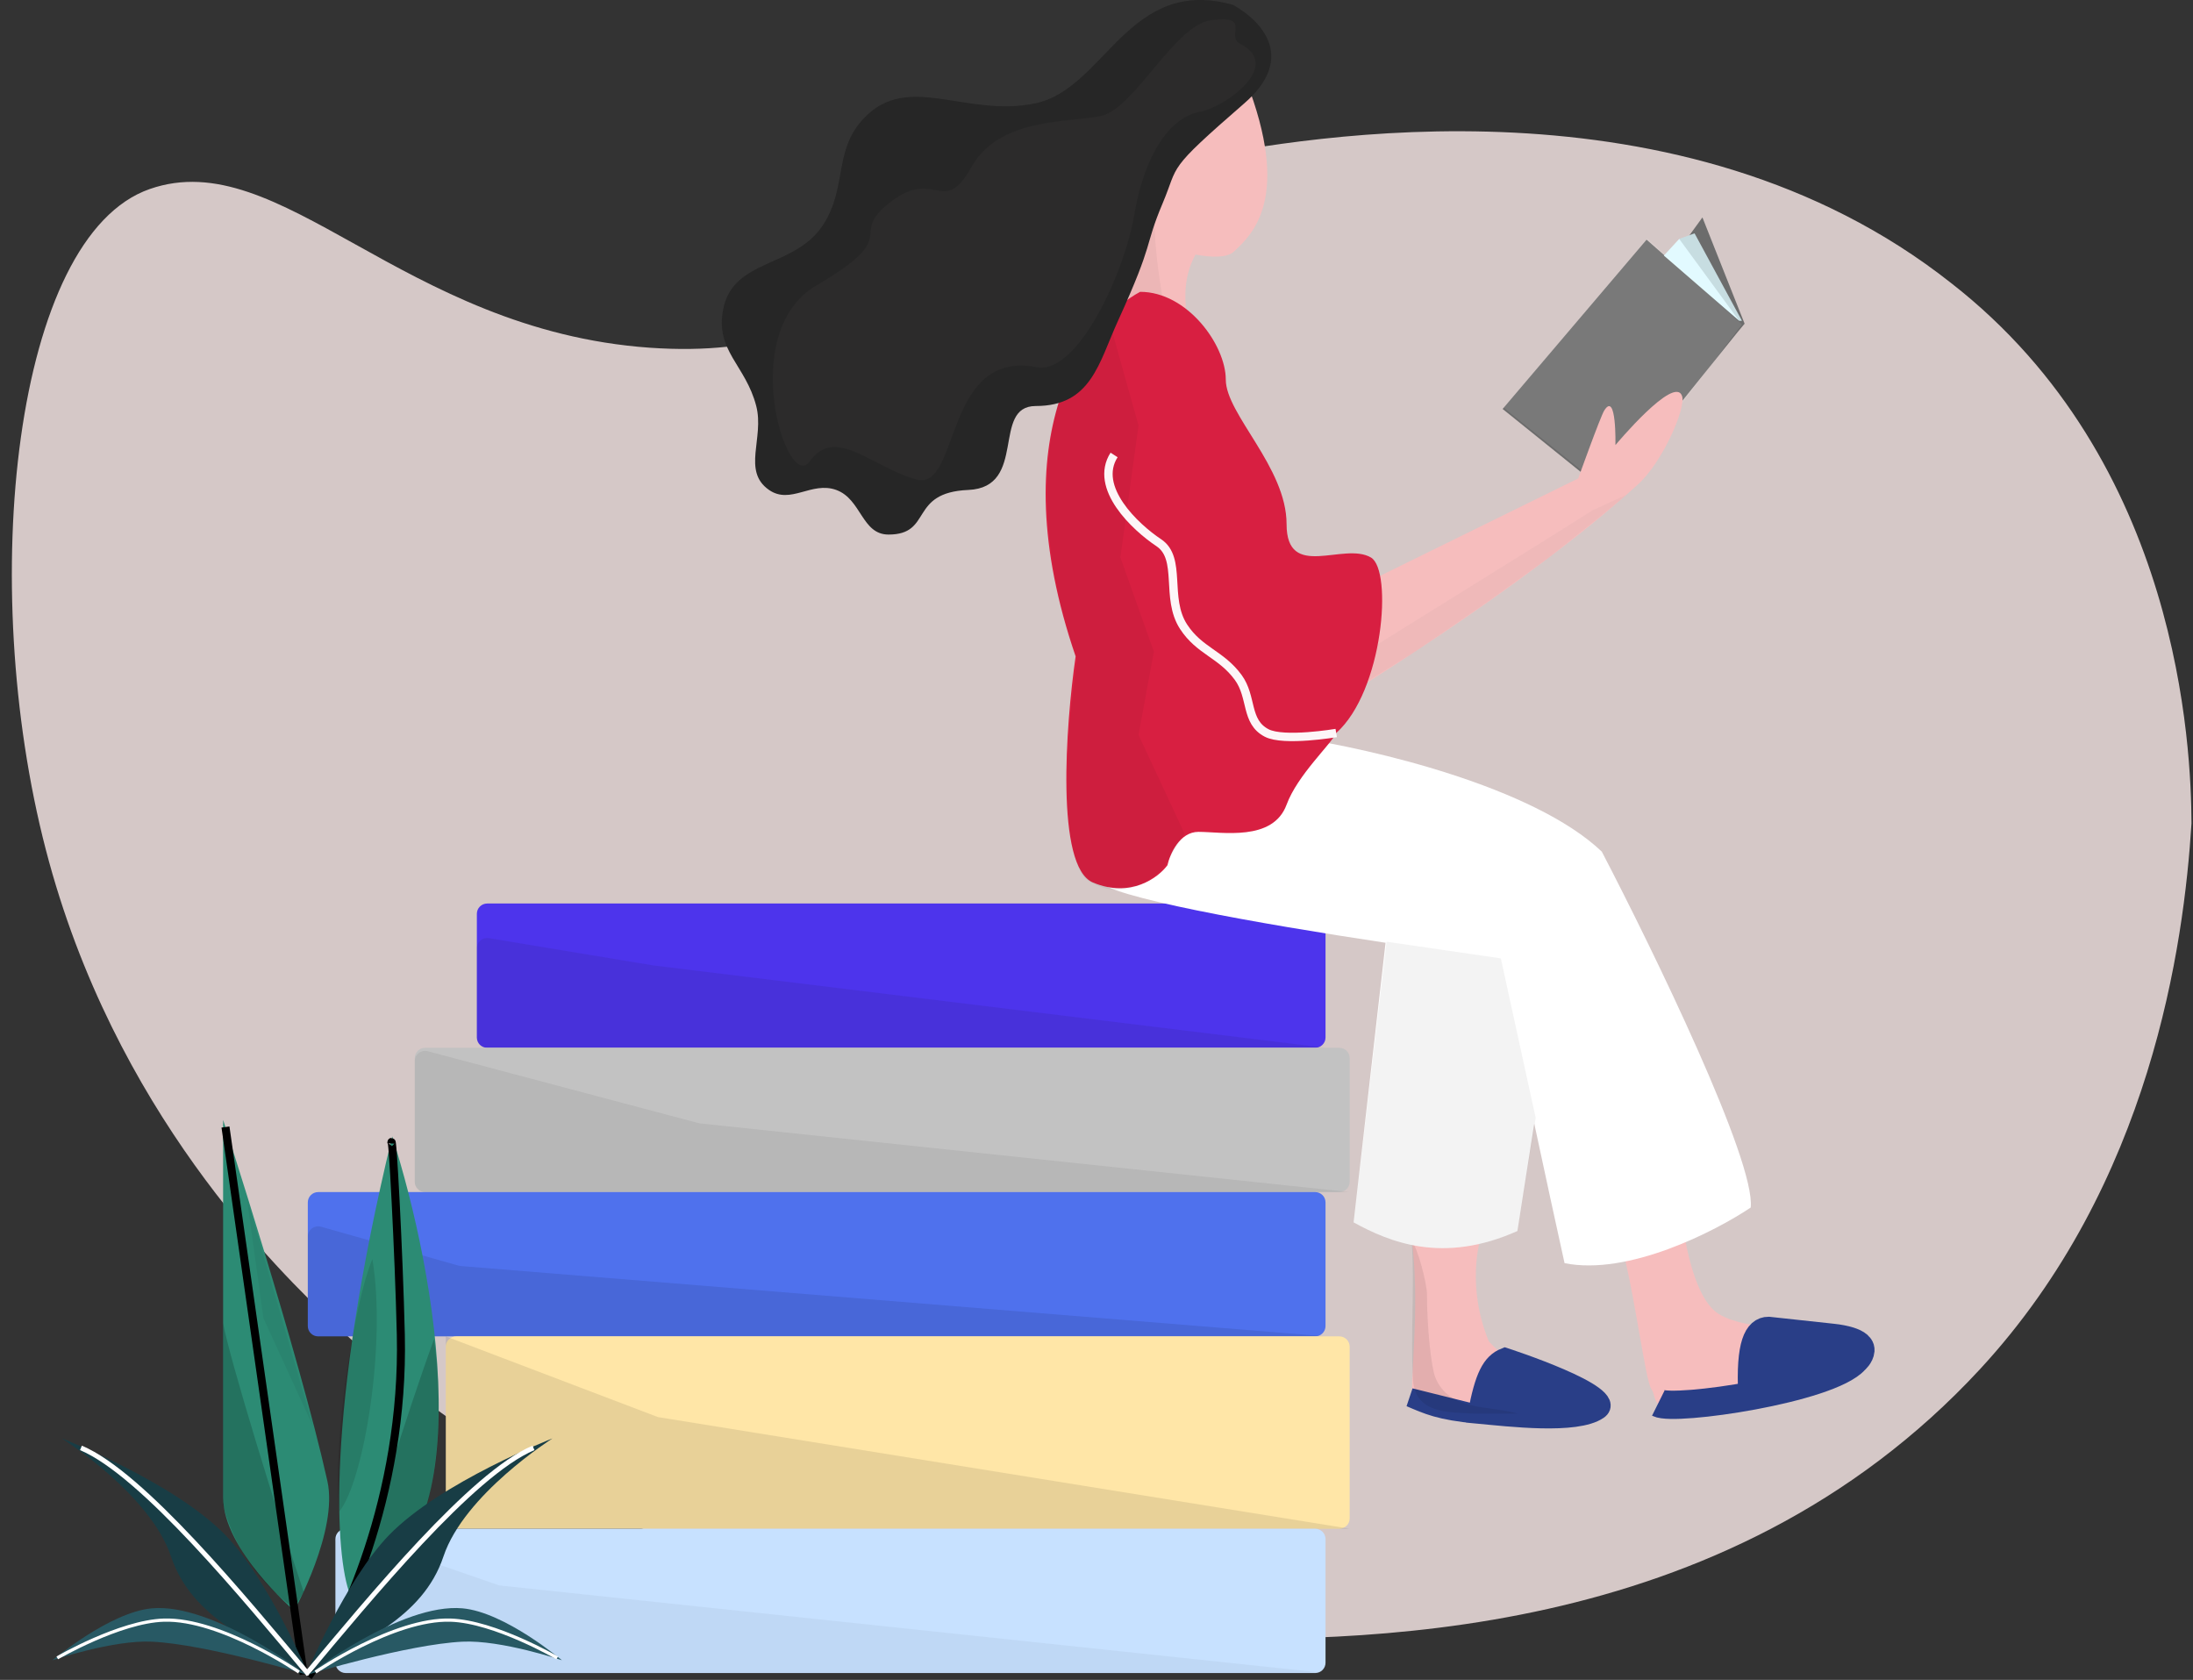 <?xml version="1.0" encoding="UTF-8"?> <svg xmlns="http://www.w3.org/2000/svg" width="188" height="144" viewBox="0 0 188 144" fill="none"><rect x="0" y="0" width="188" height="144" fill="#333333" stroke="none"/> <g clip-path="url(#clip0)"> <path opacity="0.8" d="M187.871 70.572C187.225 80.965 184.407 101.497 169.749 117.355C147.776 141.122 116.107 140.739 100.026 140.41C89.333 140.193 55.645 139.004 28.79 113.593C23.791 108.865 9.747 95.231 3.93 72.84C-1.993 50.04 1.179 20.262 12.838 16.203C24.07 12.292 34.44 28.294 55.695 29.806C75.463 31.188 77.172 18.818 102.169 13.63C112.174 11.684 144.159 6.008 167.266 24.265C186.922 39.573 187.839 64.201 187.871 70.572Z" fill="#FDEDEC"></path> <path d="M112.746 77.448H41.767C41.277 77.448 40.88 77.843 40.88 78.331V88.932C40.88 89.42 41.277 89.816 41.767 89.816H112.746C113.237 89.816 113.634 89.42 113.634 88.932V78.331C113.634 77.843 113.237 77.448 112.746 77.448Z" fill="#4D34EC"></path> <path d="M40.88 81.288C40.88 80.743 41.372 80.327 41.913 80.417L55.963 82.749L113.634 89.816H41.767C41.277 89.816 40.88 89.421 40.88 88.933V81.288Z" fill="#121212" fill-opacity="0.08"></path> <path d="M114.816 89.816H36.443C35.953 89.816 35.556 90.212 35.556 90.699V101.301C35.556 101.788 35.953 102.184 36.443 102.184H114.816C115.307 102.184 115.703 101.788 115.703 101.301V90.699C115.703 90.212 115.307 89.816 114.816 89.816Z" fill="#C2C2C2"></path> <path d="M35.556 90.966C35.556 90.385 36.109 89.963 36.672 90.112L59.889 96.277C59.933 96.288 59.978 96.297 60.024 96.302L115.703 102.184H36.443C35.953 102.184 35.556 101.788 35.556 101.301V90.966Z" fill="black" fill-opacity="0.06"></path> <path d="M112.746 102.184H27.275C26.785 102.184 26.388 102.58 26.388 103.068V113.669C26.388 114.157 26.785 114.552 27.275 114.552H112.746C113.237 114.552 113.633 114.157 113.633 113.669V103.068C113.633 102.58 113.237 102.184 112.746 102.184Z" fill="#4F71ED"></path> <path d="M26.388 106.004C26.388 105.417 26.951 104.994 27.518 105.154L39.317 108.492C39.373 108.507 39.43 108.518 39.487 108.522L113.633 114.552H27.275C26.785 114.552 26.388 114.157 26.388 113.669V106.004Z" fill="black" fill-opacity="0.09"></path> <path d="M114.817 114.552H39.106C38.615 114.552 38.218 114.948 38.218 115.435V130.159C38.218 130.647 38.615 131.042 39.106 131.042H114.817C115.307 131.042 115.704 130.647 115.704 130.159V115.435C115.704 114.948 115.307 114.552 114.817 114.552Z" fill="#FFE6A7"></path> <path d="M38.218 114.552L56.407 121.472L115.704 131.042H38.218V114.552Z" fill="black" fill-opacity="0.09"></path> <path d="M112.747 131.043H29.642C29.152 131.043 28.754 131.438 28.754 131.927V142.527C28.754 143.016 29.152 143.412 29.642 143.412H112.747C113.237 143.412 113.634 143.016 113.634 142.527V131.927C113.634 131.438 113.237 131.043 112.747 131.043Z" fill="#C7E1FF"></path> <path d="M28.754 132.285C28.754 131.677 29.356 131.252 29.933 131.451L42.706 135.869C42.77 135.891 42.836 135.906 42.904 135.912L113.634 143.411H29.642C29.152 143.411 28.754 143.016 28.754 142.527V132.285Z" fill="black" fill-opacity="0.04"></path> <path fill-rule="evenodd" clip-rule="evenodd" d="M143.232 22.372L145.944 18.637L149.561 27.747L148.968 28.458L137.859 42.259L135.519 40.458L128.816 35.056L141.156 20.544L143.232 22.372Z" fill="#6C6C6C"></path> <path d="M142.64 21.907L143.955 20.479L145.269 20.003L149.331 27.498H149.092L142.64 21.907Z" fill="#E2FAFF"></path> <path d="M143.954 20.479L149.092 27.498H149.331L145.269 20.003L143.954 20.479Z" fill="black" fill-opacity="0.12"></path> <path d="M141.206 20.428L128.9 34.941L138.219 42.436L149.331 27.804L141.206 20.428Z" fill="white" fill-opacity="0.09"></path> <path fill-rule="evenodd" clip-rule="evenodd" d="M102.485 21.823C103.891 22.079 105.193 22.11 105.783 21.562L105.785 21.559C107.382 20.075 110.74 16.955 106.8 6.849C103.608 5.86 97.016 6.181 95.57 12.452C95.25 14.429 95.165 18.765 97.378 20.291C97.13 22.197 96.527 26.307 96.101 27.494C95.57 28.977 101.633 30.354 101.846 27.917C101.83 27.79 101.813 27.655 101.794 27.514C101.601 26.061 101.321 23.947 102.485 21.823ZM114.338 60.29C114.338 60.29 130.508 50.544 140.402 41.54C142.586 39.553 144.534 34.947 144.202 33.957C143.568 32.062 138.487 38.151 138.487 38.151C138.487 38.151 138.593 33.49 137.529 35.185C137.192 35.724 135.296 41.011 135.296 41.011L118.273 49.379L113.805 49.697L111.359 58.277L114.338 60.29ZM140.52 114.201C140.955 116.678 141.319 118.744 141.572 119.08C141.69 119.236 141.744 119.431 141.799 119.63C142.044 120.512 142.318 121.503 148.275 119.821C148.275 119.821 152.284 118.865 154.339 118.55C157.105 118.127 161.548 115.789 159.02 114.949C157.501 114.444 155.528 114.228 153.588 114.016C151.09 113.743 148.646 113.475 147.301 112.605C143.971 110.449 143.7 99.06 143.7 99.06L137.423 100.648L139.338 108.064C139.767 109.913 140.167 112.192 140.52 114.201ZM121.039 119.504C121.039 118.677 121.093 117.665 121.154 116.517C121.303 113.696 121.494 110.059 121.039 106.369L121.679 100.543L127.636 101.284C127.636 102.661 127.45 104.823 127.111 105.586C126.769 106.349 125.725 110.344 127.636 114.984C129.704 117.249 132.573 118.299 134.671 119.067C136.209 119.63 137.333 120.042 137.423 120.669C137.596 121.868 133.045 121.544 130.675 121.376H130.673C130.109 121.336 129.669 121.305 129.444 121.305C129.395 121.305 129.333 121.305 129.262 121.305C127.669 121.311 121.039 121.332 121.039 119.504Z" fill="#F6BDBD"></path> <path d="M129.022 116.343C129.022 116.343 138.938 119.555 137.026 120.864C135.115 122.173 129.355 121.474 126.632 121.221C127.23 118.009 127.828 116.819 129.022 116.343Z" fill="#293E87"></path> <path d="M120.897 119.793C122.409 120.438 123.406 120.92 126.632 121.221L120.897 119.793ZM126.632 121.221C129.355 121.474 135.115 122.173 137.026 120.864C138.938 119.555 129.022 116.343 129.022 116.343C127.826 116.819 127.23 118.009 126.632 121.221Z" stroke="#293E87" stroke-width="1.616"></path> <path d="M159.01 116.581C157.904 117.826 154.009 118.933 150.23 119.634C149.991 115.1 150.766 114.083 151.602 114.083L157.098 114.678C157.098 114.678 159.553 114.894 159.488 115.748C159.452 116.211 159.01 116.581 159.01 116.581Z" fill="#293E87"></path> <path d="M142.164 120.269C143.598 120.982 156.811 119.055 159.01 116.581C159.01 116.581 159.452 116.211 159.488 115.748C159.553 114.894 157.098 114.678 157.098 114.678L151.602 114.083C150.766 114.083 149.991 115.1 150.23 119.634" stroke="#293E87" stroke-width="2.424"></path> <path d="M99.034 18.031C98.747 20.886 99.791 26.596 100.349 29.094L95.928 29.808L95.092 15.057L98.437 13.748L99.034 18.031Z" fill="black" fill-opacity="0.04"></path> <path d="M121.136 118.321C120.898 114.871 121.295 109.789 121.017 106.419C121.535 106.894 122.332 110.077 122.332 110.939C122.332 113.794 122.69 117.195 123.048 118.077C124.242 121.018 127.748 120.456 130.097 121.17H126.273C124.363 121.051 121.339 121.24 121.136 118.321Z" fill="black" fill-opacity="0.08"></path> <path d="M115.163 57.05V59.668L121.495 55.742L127.708 51.459L132.964 47.653L135.474 45.63L137.863 43.727L139.416 42.418L136.549 43.727L132.009 46.582L115.163 57.05Z" fill="#838282" fill-opacity="0.07"></path> <path fill-rule="evenodd" clip-rule="evenodd" d="M111.253 63.256C117.493 64.174 131.445 67.408 137.318 73.001C141.75 81.511 150.509 99.526 150.084 103.508C147.034 105.557 139.573 109.377 134.125 108.276C133.443 105.181 132.467 100.705 131.528 96.312L130.083 105.521C123.7 108.381 119.126 106.474 116.04 104.78L118.78 80.813C107.811 79.16 95.038 76.897 94.018 75.437C92.656 73.488 92.458 70.176 92.529 68.764L111.253 63.256Z" fill="white"></path> <path d="M116.04 104.78L118.867 80.724L128.663 82.151L131.651 95.832L130.083 105.522C123.7 108.382 119.126 106.475 116.04 104.78Z" fill="black" fill-opacity="0.05"></path> <path d="M92.21 56.265C85.657 37.113 93.168 27.452 97.742 25.015C101.785 25.015 105.083 29.57 105.083 32.536C105.083 35.502 110.295 40.057 110.295 44.93C110.295 49.803 115.189 46.413 117.529 47.79C119.403 48.892 118.593 59.231 114.551 62.832C114.09 63.821 111.232 66.434 110.295 68.976C109.125 72.154 104.763 71.306 102.742 71.306C101.125 71.306 100.295 73.213 100.082 74.166C99.302 75.226 96.934 77.005 93.699 75.65C90.465 74.294 91.359 62.161 92.21 56.265Z" fill="#D81F41"></path> <path d="M97.601 36.47L94.733 26.24C87.207 35.875 89.835 49.794 92.344 56.456C90.432 70.35 92.184 74.934 93.299 75.489C96.262 77.392 98.915 75.41 99.87 74.181L101.543 71.445L97.601 62.998L98.915 55.861L96.047 47.772L97.601 36.47Z" fill="black" fill-opacity="0.05"></path> <path d="M114.551 62.832C114.551 62.832 110.068 63.594 108.593 62.832C106.729 61.87 107.385 59.753 106.146 58.065C104.671 56.057 102.826 55.809 101.465 53.722C99.862 51.263 101.359 47.861 99.337 46.519C97.316 45.177 93.72 41.795 95.507 38.998" stroke="white" stroke-opacity="0.96" stroke-width="0.719"></path> <path d="M106.68 8.849C110.979 5.115 108.438 1.973 105.725 0.425C96.762 -2.125 94.738 7.574 88.793 8.849C82.848 10.124 77.856 6.137 74.068 10.124C71.424 12.906 72.658 15.999 70.592 19.23C68.168 23.023 62.857 22.103 61.995 26.516C61.297 30.088 63.921 31.279 64.83 34.803C65.54 37.556 63.586 40.373 65.928 41.998C67.774 43.279 69.576 41.23 71.69 41.998C73.855 42.784 73.866 45.822 76.171 45.822C79.987 45.822 77.884 42.216 83.005 41.998C88.127 41.779 84.956 34.803 88.793 34.803C93.549 34.803 94.194 31.113 95.835 27.517C99.037 20.505 98.035 21.3 99.677 17.409C101.107 14.02 99.884 14.752 106.68 8.849Z" fill="#262626"></path> <path d="M102.858 9.585C104.96 9.205 110.026 5.66 106.322 3.756C105.021 3.087 107.398 1.258 103.813 1.734C100.672 2.151 97.242 9.347 94.375 9.942C91.508 10.537 85.654 10.061 83.264 14.344C80.875 18.626 80.158 14.344 76.335 17.318C72.511 20.292 77.588 20.028 70.003 24.455C63.073 28.5 67.493 42.299 69.405 39.563C71.606 36.413 74.901 40.158 78.604 41.11C82.308 42.061 80.875 29.928 88.879 31.474C92.378 32.15 96.406 23.385 97.242 18.388C98.079 13.392 100.229 10.061 102.858 9.585Z" fill="#FFE8E8" fill-opacity="0.03"></path> <path d="M19.127 128.359C19.127 119.258 19.127 96 19.127 96C19.127 96 25.627 116.022 28.064 126.944C29.016 131.209 25.221 138.067 25.221 138.067C25.221 138.067 19.127 132.85 19.127 128.359Z" fill="#2C8B74"></path> <path d="M22.58 112.988L21.158 102.674L26.846 122.292L22.58 112.988Z" fill="black" fill-opacity="0.05"></path> <path d="M19.127 113.393C19.615 116.305 23.867 130.044 26.033 136.449L25.221 137.864C21.565 135.235 19.737 131.595 19.127 128.966V113.393Z" fill="black" fill-opacity="0.18"></path> <path d="M26.033 143.528L19.33 96.607" stroke="black" stroke-width="0.687"></path> <path d="M29.997 136.651C28.788 133.562 27.821 121.391 33.623 97.415C37.316 108.917 41.761 132.866 29.997 136.651Z" fill="#2C8B74"></path> <path d="M31.924 107.932C33.142 115.213 31.192 126.984 29.08 129.573C28.471 123.91 30.299 111.775 31.924 107.932Z" fill="black" fill-opacity="0.11"></path> <path d="M29.892 137.459C31.923 130.853 34.767 121.483 37.204 114.809C38.22 121.617 37.814 135.033 29.892 137.459Z" fill="black" fill-opacity="0.18"></path> <path d="M26.439 143.73C29.215 139.752 34.685 128.319 34.361 114.405C34.195 107.326 33.616 96.539 33.548 98.022" stroke="black" stroke-width="0.687"></path> <path d="M14.659 133.415C16.446 138.754 21.836 140.763 26.439 143.528C26.439 143.528 23.062 135.446 19.33 131.595C14.909 127.034 5.315 123.303 5.315 123.303C5.315 123.303 12.871 128.076 14.659 133.415Z" fill="#183D45"></path> <path d="M26.44 143.528C20.956 136.988 12.222 126.336 6.94 124.112" stroke="white" stroke-width="0.412"></path> <path d="M13.034 137.864C18.3 137.395 26.236 143.527 26.236 143.527C26.236 143.527 17.743 140.955 13.034 140.723C9.698 140.557 4.503 142.314 4.503 142.314C4.503 142.314 9.394 138.188 13.034 137.864Z" fill="#285964"></path> <path d="M4.909 142.112C4.909 142.112 10.263 138.996 14.049 138.876C18.893 138.721 25.627 143.325 25.627 143.325" stroke="white" stroke-width="0.275"></path> <path d="M38.017 133.415C36.23 138.754 30.84 140.763 26.236 143.528C26.236 143.528 29.614 135.446 33.346 131.595C37.766 127.034 47.36 123.303 47.36 123.303C47.36 123.303 39.805 128.076 38.017 133.415Z" fill="#183D45"></path> <path d="M26.236 143.528C31.72 136.988 40.454 126.336 45.735 124.112" stroke="white" stroke-width="0.412"></path> <path d="M39.642 137.864C34.376 137.395 26.439 143.527 26.439 143.527C26.439 143.527 34.933 140.955 39.642 140.723C42.978 140.557 48.172 142.314 48.172 142.314C48.172 142.314 43.281 138.188 39.642 137.864Z" fill="#285964"></path> <path d="M47.767 142.112C47.767 142.112 42.413 138.996 38.627 138.876C33.783 138.721 27.049 143.325 27.049 143.325" stroke="white" stroke-width="0.275"></path> </g> <defs> <clipPath id="clip0"> <rect width="188" height="144" fill="white"></rect> </clipPath> </defs> </svg> 